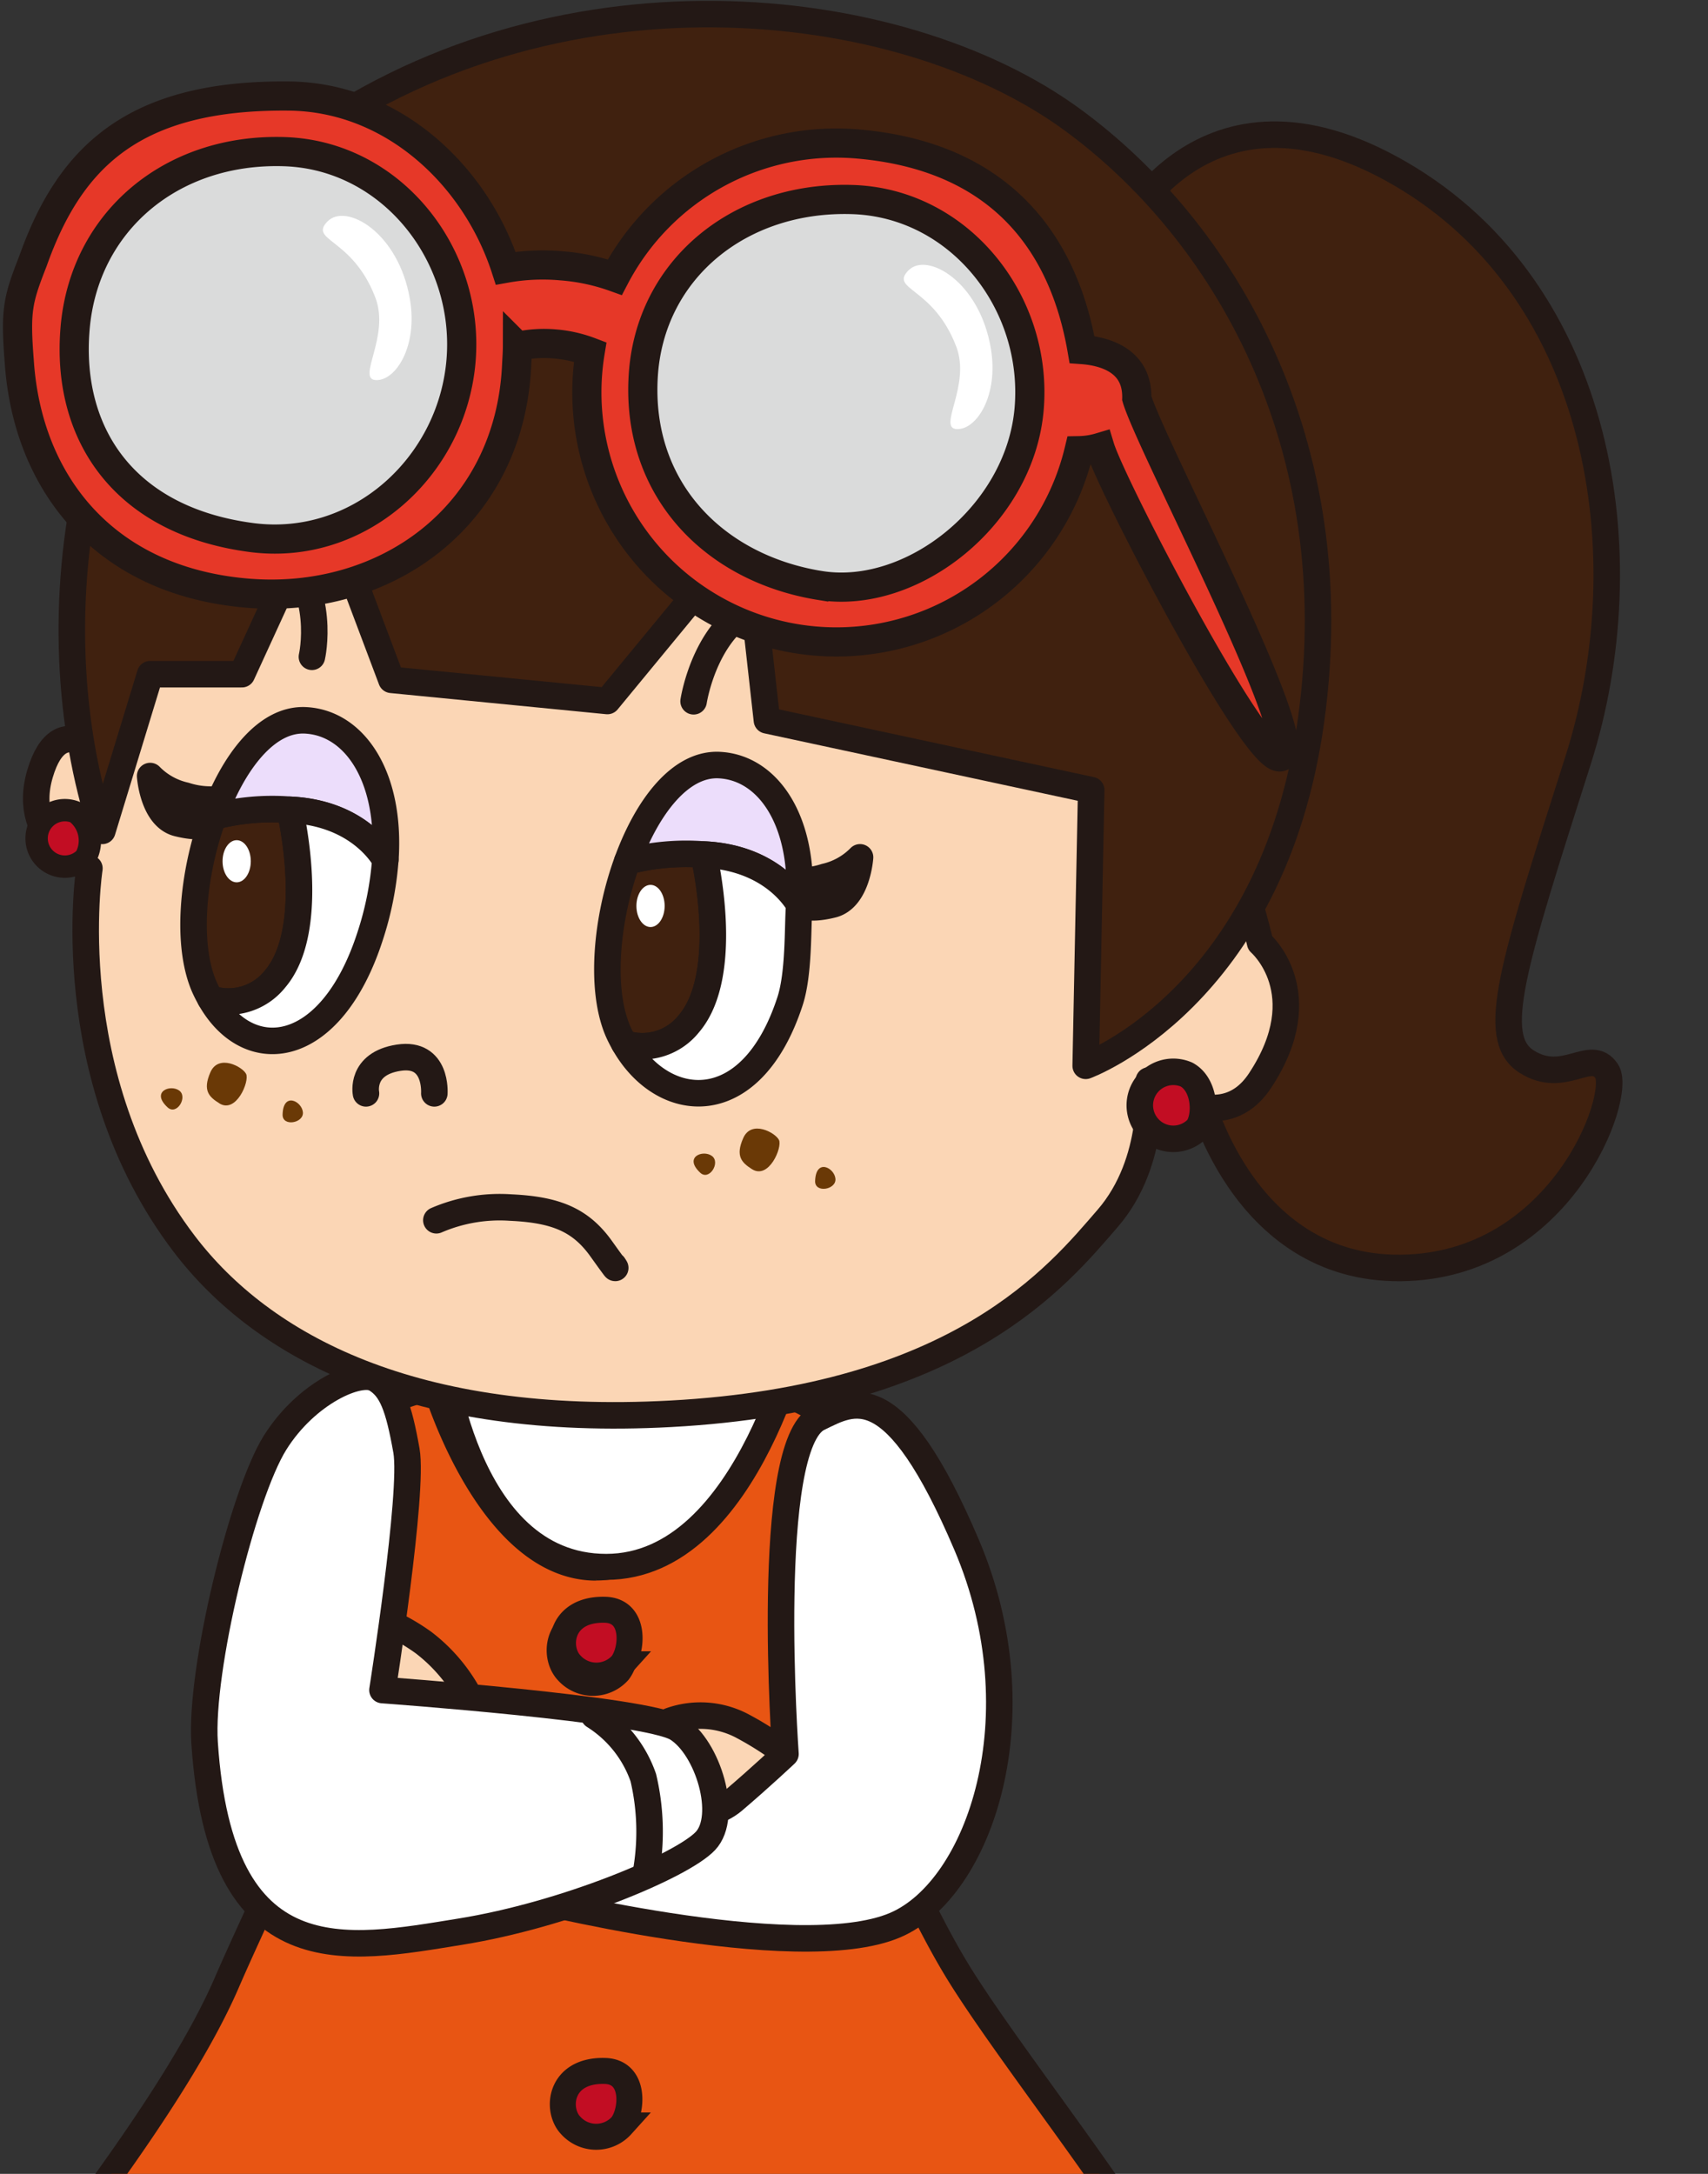 <svg xmlns="http://www.w3.org/2000/svg" xmlns:xlink="http://www.w3.org/1999/xlink" width="121" height="154" viewBox="0 0 121 154">
  <rect x="0" y="0" width="121" height="154" fill="#333333" stroke="none"/>
  <defs>
    <clipPath id="clip-path">
      <rect id="Rectangle_9273" data-name="Rectangle 9273" width="121" height="154" transform="translate(924 1359)" fill="#fff"/>
    </clipPath>
  </defs>
  <g id="icon__tz_bg" transform="translate(-924 -1359)" clip-path="url(#clip-path)">
    <g id="Group_16959" data-name="Group 16959" transform="translate(1286.168 1121.5)">
      <path id="Path_8774" data-name="Path 8774" d="M877.809,222.766c.769-2.068-10.543-3.567-10.425-1.994s2.046,3.576,5.507,3.576,4.62-.78,4.917-1.583" transform="translate(-1186.915 205.991)" fill="#717071"/>
      <path id="Path_8775" data-name="Path 8775" d="M877.809,222.766c.769-2.068-10.543-3.567-10.425-1.994s2.046,3.576,5.507,3.576S877.511,223.569,877.809,222.766Z" transform="translate(-1186.915 205.991)" fill="none" stroke="#231815" stroke-miterlimit="10" stroke-width="1.879"/>
      <path id="Path_8776" data-name="Path 8776" d="M877.474,197.39s-1.174,6.98-1.762,13.627c-.4,4.555-.927,15.574-.927,15.574h-7.344l-.31-30.7Z" transform="translate(-1186.878 209.48)" fill="#fbd6b5"/>
      <path id="Path_8777" data-name="Path 8777" d="M877.474,197.39s-1.174,6.98-1.762,13.627c-.4,4.555-.927,15.574-.927,15.574h-7.344l-.31-30.7Z" transform="translate(-1186.878 209.48)" fill="none" stroke="#231815" stroke-miterlimit="10" stroke-width="1.879"/>
      <path id="Path_8778" data-name="Path 8778" d="M867.263,234.913c4.261,1.28,12.935,3.267,17.447,4.025a10.587,10.587,0,0,1,.776-3.485c.825-1.937,3.132-2.846,5.119-3.284-4.531-2.56-12.176-3.469-12.816-3.756-.943-.42,0-5.271,0-5.271a13.008,13.008,0,0,1-4.918,1.583c-2.089,0-5.389-2-5.389-2s-.3,7.781-.219,12.193" transform="translate(-1186.894 205.617)" fill="#c7c8c9"/>
      <path id="Path_8779" data-name="Path 8779" d="M867.263,234.913c4.261,1.28,12.935,3.267,17.447,4.025a10.587,10.587,0,0,1,.776-3.485c.825-1.937,3.132-2.846,5.119-3.284-4.531-2.56-12.176-3.469-12.816-3.756-.943-.42,0-5.271,0-5.271a13.008,13.008,0,0,1-4.918,1.583c-2.089,0-5.389-2-5.389-2S867.18,230.5,867.263,234.913Z" transform="translate(-1186.894 205.617)" fill="none" stroke="#231815" stroke-linecap="round" stroke-linejoin="round" stroke-width="1.879"/>
      <path id="Path_8780" data-name="Path 8780" d="M887.649,240.528a55.516,55.516,0,0,0,7.73.674,4.044,4.044,0,0,0,1.465-2.475c.371-2.106-1.112-3.739-3.3-4.968-1.987.437-4.294,1.347-5.12,3.283a10.624,10.624,0,0,0-.775,3.486" transform="translate(-1189.834 204.026)" fill="#fff"/>
      <path id="Path_8781" data-name="Path 8781" d="M887.649,240.528a55.516,55.516,0,0,0,7.73.674,4.044,4.044,0,0,0,1.465-2.475c.371-2.106-1.112-3.739-3.3-4.968-1.987.437-4.294,1.347-5.12,3.283A10.624,10.624,0,0,0,887.649,240.528Z" transform="translate(-1189.834 204.026)" fill="none" stroke="#231815" stroke-linecap="round" stroke-linejoin="round" stroke-width="1.879"/>
      <path id="Path_8782" data-name="Path 8782" d="M867.266,236.965a12.492,12.492,0,0,0,.219,2.863c.522,1.364,3.57,2.324,7.9,2.526,1.954.1,5.709.792,9.347.926,3.048.1,6-.219,7.713-1.617a55.514,55.514,0,0,1-7.73-.674c-4.513-.758-13.186-2.745-17.447-4.025" transform="translate(-1186.898 203.565)" fill="#fff"/>
      <path id="Path_8783" data-name="Path 8783" d="M867.266,236.965a12.492,12.492,0,0,0,.219,2.863c.522,1.364,3.57,2.324,7.9,2.526,1.954.1,5.709.792,9.347.926,3.048.1,6-.219,7.713-1.617a55.514,55.514,0,0,1-7.73-.674C880.2,240.232,871.527,238.245,867.266,236.965Z" transform="translate(-1186.898 203.565)" fill="none" stroke="#231815" stroke-linecap="round" stroke-linejoin="round" stroke-width="1.879"/>
      <path id="Path_8784" data-name="Path 8784" d="M869.042,232.887a2.4,2.4,0,1,0,2.4-2.4,2.4,2.4,0,0,0-2.4,2.4" transform="translate(-1187.153 204.497)" fill="#fff"/>
      <path id="Path_8785" data-name="Path 8785" d="M875.775,227.035a.834.834,0,1,0,.834-.834.834.834,0,0,0-.834.834" transform="translate(-1188.122 205.115)" fill="#717071"/>
      <path id="Path_8786" data-name="Path 8786" d="M876.131,230.643a.834.834,0,1,0,.834-.834.834.834,0,0,0-.834.834" transform="translate(-1188.174 204.595)" fill="#717071"/>
      <path id="Path_8787" data-name="Path 8787" d="M879.563,232.177a.834.834,0,1,0,.834-.834.834.834,0,0,0-.834.834" transform="translate(-1188.669 204.374)" fill="#717071"/>
      <path id="Path_8788" data-name="Path 8788" d="M882.359,233.151a.834.834,0,1,0,.834-.834.834.834,0,0,0-.834.834" transform="translate(-1189.072 204.234)" fill="#717071"/>
      <path id="Path_8789" data-name="Path 8789" d="M886.1,230.846s-2.261.417-2.472,1.154" transform="translate(-1189.254 204.446)" fill="#c7c8c9"/>
      <path id="Path_8790" data-name="Path 8790" d="M886.1,230.846s-2.261.417-2.472,1.154" transform="translate(-1189.254 204.446)" fill="none" stroke="#231815" stroke-linecap="round" stroke-linejoin="round" stroke-width="1.879"/>
      <path id="Path_8791" data-name="Path 8791" d="M882.589,230.046s-1.511.789-1.7,1.261" transform="translate(-1188.86 204.561)" fill="#c7c8c9"/>
      <path id="Path_8792" data-name="Path 8792" d="M882.589,230.046s-1.511.789-1.7,1.261" transform="translate(-1188.86 204.561)" fill="none" stroke="#231815" stroke-linecap="round" stroke-linejoin="round" stroke-width="1.879"/>
      <path id="Path_8793" data-name="Path 8793" d="M879.3,229.37s-1.259,0-1.575.579" transform="translate(-1188.405 204.658)" fill="#c7c8c9"/>
      <path id="Path_8794" data-name="Path 8794" d="M879.3,229.37s-1.259,0-1.575.579" transform="translate(-1188.405 204.658)" fill="none" stroke="#231815" stroke-linecap="round" stroke-linejoin="round" stroke-width="1.879"/>
      <path id="Path_8795" data-name="Path 8795" d="M878.9,226.753s-.125-.42-1.178,0" transform="translate(-1188.405 205.062)" fill="#c7c8c9"/>
      <path id="Path_8796" data-name="Path 8796" d="M878.9,226.753s-.125-.42-1.178,0" transform="translate(-1188.405 205.062)" fill="none" stroke="#231815" stroke-linecap="round" stroke-linejoin="round" stroke-width="1.879"/>
      <path id="Path_8797" data-name="Path 8797" d="M854.694,222.766c-.769-2.068,10.543-3.567,10.425-1.994s-2.046,3.576-5.507,3.576-4.62-.78-4.918-1.583" transform="translate(-1185.081 205.991)" fill="#717071"/>
      <path id="Path_8798" data-name="Path 8798" d="M854.694,222.766c-.769-2.068,10.543-3.567,10.425-1.994s-2.046,3.576-5.507,3.576S854.991,223.569,854.694,222.766Z" transform="translate(-1185.081 205.991)" fill="none" stroke="#231815" stroke-miterlimit="10" stroke-width="1.879"/>
      <path id="Path_8799" data-name="Path 8799" d="M855.048,197.39s1.174,6.98,1.762,13.627c.4,4.555.927,15.574.927,15.574h7.344l.31-30.7Z" transform="translate(-1185.137 209.48)" fill="#fbd6b5"/>
      <path id="Path_8800" data-name="Path 8800" d="M855.048,197.39s1.174,6.98,1.762,13.627c.4,4.555.927,15.574.927,15.574h7.344l.31-30.7Z" transform="translate(-1185.137 209.48)" fill="none" stroke="#231815" stroke-miterlimit="10" stroke-width="1.879"/>
      <path id="Path_8801" data-name="Path 8801" d="M863.069,234.913c-4.261,1.28-12.934,3.267-17.447,4.025a10.589,10.589,0,0,0-.776-3.485c-.825-1.937-3.132-2.846-5.12-3.284,4.531-2.56,12.176-3.469,12.816-3.756.943-.42,0-5.271,0-5.271a13.009,13.009,0,0,0,4.918,1.583c2.089,0,5.389-2,5.389-2s.3,7.781.219,12.193" transform="translate(-1182.931 205.617)" fill="#c7c8c9"/>
      <path id="Path_8802" data-name="Path 8802" d="M863.069,234.913c-4.261,1.28-12.934,3.267-17.447,4.025a10.589,10.589,0,0,0-.776-3.485c-.825-1.937-3.132-2.846-5.12-3.284,4.531-2.56,12.176-3.469,12.816-3.756.943-.42,0-5.271,0-5.271a13.009,13.009,0,0,0,4.918,1.583c2.089,0,5.389-2,5.389-2S863.153,230.5,863.069,234.913Z" transform="translate(-1182.931 205.617)" fill="none" stroke="#231815" stroke-linecap="round" stroke-linejoin="round" stroke-width="1.879"/>
      <path id="Path_8803" data-name="Path 8803" d="M845.056,240.528a55.511,55.511,0,0,1-7.73.674,4.044,4.044,0,0,1-1.465-2.475c-.371-2.106,1.112-3.739,3.3-4.968,1.987.437,4.295,1.347,5.12,3.283a10.617,10.617,0,0,1,.775,3.486" transform="translate(-1182.366 204.026)" fill="#fff"/>
      <path id="Path_8804" data-name="Path 8804" d="M845.056,240.528a55.511,55.511,0,0,1-7.73.674,4.044,4.044,0,0,1-1.465-2.475c-.371-2.106,1.112-3.739,3.3-4.968,1.987.437,4.295,1.347,5.12,3.283A10.617,10.617,0,0,1,845.056,240.528Z" transform="translate(-1182.366 204.026)" fill="none" stroke="#231815" stroke-linecap="round" stroke-linejoin="round" stroke-width="1.879"/>
      <path id="Path_8805" data-name="Path 8805" d="M862.76,236.965a12.487,12.487,0,0,1-.219,2.863c-.522,1.364-3.57,2.324-7.9,2.526-1.954.1-5.709.792-9.347.926-3.048.1-6-.219-7.713-1.617a55.515,55.515,0,0,0,7.73-.674c4.513-.758,13.186-2.745,17.447-4.025" transform="translate(-1182.622 203.565)" fill="#fff"/>
      <path id="Path_8806" data-name="Path 8806" d="M862.76,236.965a12.487,12.487,0,0,1-.219,2.863c-.522,1.364-3.57,2.324-7.9,2.526-1.954.1-5.709.792-9.347.926-3.048.1-6-.219-7.713-1.617a55.515,55.515,0,0,0,7.73-.674C849.826,240.232,858.5,238.245,862.76,236.965Z" transform="translate(-1182.622 203.565)" fill="none" stroke="#231815" stroke-linecap="round" stroke-linejoin="round" stroke-width="1.879"/>
      <path id="Path_8807" data-name="Path 8807" d="M864.413,232.887a2.4,2.4,0,1,1-2.4-2.4,2.4,2.4,0,0,1,2.4,2.4" transform="translate(-1185.795 204.497)" fill="#fff"/>
      <path id="Path_8808" data-name="Path 8808" d="M858.207,227.035a.834.834,0,1,1-.834-.834.834.834,0,0,1,.834.834" transform="translate(-1185.352 205.115)" fill="#717071"/>
      <path id="Path_8809" data-name="Path 8809" d="M857.85,230.643a.834.834,0,1,1-.834-.834.834.834,0,0,1,.834.834" transform="translate(-1185.301 204.595)" fill="#717071"/>
      <path id="Path_8810" data-name="Path 8810" d="M854.419,232.177a.834.834,0,1,1-.834-.834.834.834,0,0,1,.834.834" transform="translate(-1184.807 204.374)" fill="#717071"/>
      <path id="Path_8811" data-name="Path 8811" d="M851.624,233.151a.834.834,0,1,1-.834-.834.834.834,0,0,1,.834.834" transform="translate(-1184.405 204.234)" fill="#717071"/>
      <path id="Path_8812" data-name="Path 8812" d="M847.749,230.846s2.261.417,2.472,1.154" transform="translate(-1184.087 204.446)" fill="#c7c8c9"/>
      <path id="Path_8813" data-name="Path 8813" d="M847.749,230.846s2.261.417,2.472,1.154" transform="translate(-1184.087 204.446)" fill="none" stroke="#231815" stroke-linecap="round" stroke-linejoin="round" stroke-width="1.879"/>
      <path id="Path_8814" data-name="Path 8814" d="M851.388,230.046s1.511.789,1.7,1.261" transform="translate(-1184.61 204.561)" fill="#c7c8c9"/>
      <path id="Path_8815" data-name="Path 8815" d="M851.388,230.046s1.511.789,1.7,1.261" transform="translate(-1184.61 204.561)" fill="none" stroke="#231815" stroke-linecap="round" stroke-linejoin="round" stroke-width="1.879"/>
      <path id="Path_8816" data-name="Path 8816" d="M854.7,229.37s1.259,0,1.575.579" transform="translate(-1185.088 204.658)" fill="#c7c8c9"/>
      <path id="Path_8817" data-name="Path 8817" d="M854.7,229.37s1.259,0,1.575.579" transform="translate(-1185.088 204.658)" fill="none" stroke="#231815" stroke-linecap="round" stroke-linejoin="round" stroke-width="1.879"/>
      <path id="Path_8818" data-name="Path 8818" d="M855.164,226.753s.125-.42,1.177,0" transform="translate(-1185.154 205.062)" fill="#c7c8c9"/>
      <path id="Path_8819" data-name="Path 8819" d="M855.164,226.753s.125-.42,1.177,0" transform="translate(-1185.154 205.062)" fill="none" stroke="#231815" stroke-linecap="round" stroke-linejoin="round" stroke-width="1.879"/>
      <path id="Path_8820" data-name="Path 8820" d="M860,127.355c7.534,0,11.348-12.756,11.348-12.756a10.474,10.474,0,0,1,5.1,2.169l2.313,1.9s-3.294,7.4-2.919,12.4,5.862,18.617,9.91,25.131c4.232,6.809,15.45,20.623,14.985,23.159S887.218,193.276,860,193.276h-.005c-27.219,0-42.35-11.722-40.984-13.909,1.427-2.282,11.108-14.018,14.81-22.58,3.044-7.039,9.955-20.711,10.331-25.71s-2.919-12.4-2.919-12.4l2.314-1.9a10.474,10.474,0,0,1,5.1-2.169s3.814,12.756,11.348,12.756" transform="translate(-1179.934 221.189)" fill="#e85513"/>
      <path id="Path_8821" data-name="Path 8821" d="M860,127.355c7.534,0,11.348-12.756,11.348-12.756a10.474,10.474,0,0,1,5.1,2.169l2.313,1.9s-3.294,7.4-2.919,12.4,5.862,18.617,9.91,25.131c4.232,6.809,15.45,20.623,14.985,23.159S887.218,193.276,860,193.276h-.005c-27.219,0-42.35-11.722-40.984-13.909,1.427-2.282,11.108-14.018,14.81-22.58,3.044-7.039,9.955-20.711,10.331-25.71s-2.919-12.4-2.919-12.4l2.314-1.9a10.474,10.474,0,0,1,5.1-2.169s3.814,12.756,11.348,12.756" transform="translate(-1179.934 221.189)" fill="none" stroke="#231815" stroke-miterlimit="10" stroke-width="1.841"/>
      <path id="Path_8822" data-name="Path 8822" d="M855.355,140.5a11.83,11.83,0,0,0-3.855-5.169A14.342,14.342,0,0,0,846.4,133l-1.655,5.835,1.655,3.212Z" transform="translate(-1183.654 218.539)" fill="#fbd6b5"/>
      <path id="Path_8823" data-name="Path 8823" d="M855.355,140.5a11.83,11.83,0,0,0-3.855-5.169A14.342,14.342,0,0,0,846.4,133l-1.655,5.835,1.655,3.212Z" transform="translate(-1183.654 218.539)" fill="none" stroke="#231815" stroke-linecap="round" stroke-linejoin="round" stroke-width="1.879"/>
      <path id="Path_8824" data-name="Path 8824" d="M872.767,142.142a6.345,6.345,0,0,1,5.209.389,22.582,22.582,0,0,1,4.964,3.6l-2.517,5.061H873.3l-1.942-3.8Z" transform="translate(-1187.487 217.277)" fill="#fbd6b5"/>
      <path id="Path_8825" data-name="Path 8825" d="M872.767,142.142a6.345,6.345,0,0,1,5.209.389,22.582,22.582,0,0,1,4.964,3.6l-2.517,5.061H873.3l-1.942-3.8Z" transform="translate(-1187.487 217.277)" fill="none" stroke="#231815" stroke-linecap="round" stroke-linejoin="round" stroke-width="1.879"/>
      <path id="Path_8826" data-name="Path 8826" d="M881.693,116.982c2.5-1.216,5.371-3.1,10.517,9,5.136,12.081.929,24.35-5.063,26.918-6.975,2.99-26.859-2.095-26.859-2.095l9.54-5.452s3.894.389,5.841-1.265,3.7-3.31,3.7-3.31-1.58-21.9,2.325-23.8" transform="translate(-1185.892 220.975)" fill="#fff"/>
      <path id="Path_8827" data-name="Path 8827" d="M881.693,116.982c2.5-1.216,5.371-3.1,10.517,9,5.136,12.081.929,24.35-5.063,26.918-6.975,2.99-26.859-2.095-26.859-2.095l9.54-5.452s3.894.389,5.841-1.265,3.7-3.31,3.7-3.31S877.788,118.883,881.693,116.982Z" transform="translate(-1185.892 220.975)" fill="none" stroke="#231815" stroke-linecap="round" stroke-linejoin="round" stroke-width="1.879"/>
      <path id="Path_8828" data-name="Path 8828" d="M848.8,118.955c.517,2.926-1.7,16.955-1.7,16.955s18.69,1.346,20.879,2.709,3.653,6.23,2,7.982-9.923,5.227-17.363,6.425c-8.091,1.3-17.016,3.236-18.117-13.385-.341-5.142,2.689-17.573,4.992-21.254,2.239-3.576,6-5.2,7.128-4.525s1.622,1.923,2.183,5.092" transform="translate(-1182.173 221.316)" fill="#fff"/>
      <path id="Path_8829" data-name="Path 8829" d="M848.8,118.955c.517,2.926-1.7,16.955-1.7,16.955s18.69,1.346,20.879,2.709,3.653,6.23,2,7.982-9.923,5.227-17.363,6.425c-8.091,1.3-17.016,3.236-18.117-13.385-.341-5.142,2.689-17.573,4.992-21.254,2.239-3.576,6-5.2,7.128-4.525S848.238,115.786,848.8,118.955Z" transform="translate(-1182.173 221.316)" fill="none" stroke="#231815" stroke-linecap="round" stroke-linejoin="round" stroke-width="1.879"/>
      <path id="Path_8830" data-name="Path 8830" d="M866.889,133.6c2.158.068,1.951,2.844,1.17,3.86a2.429,2.429,0,0,1-3.608,0c-1.073-1.118-.781-3.962,2.438-3.86" transform="translate(-1186.411 218.453)" fill="#c20d23"/>
      <path id="Path_8831" data-name="Path 8831" d="M866.889,133.6c2.158.068,1.951,2.844,1.17,3.86a2.429,2.429,0,0,1-3.608,0C863.378,136.338,863.671,133.494,866.889,133.6Z" transform="translate(-1186.411 218.453)" fill="none" stroke="#231815" stroke-miterlimit="10" stroke-width="1.841"/>
      <path id="Path_8832" data-name="Path 8832" d="M854.048,110.953s1.482,15.536,11.722,15.536S879.717,108.9,879.717,108.9Z" transform="translate(-1184.993 222.01)" fill="#fff"/>
      <path id="Path_8833" data-name="Path 8833" d="M854.048,110.953s1.482,15.536,11.722,15.536S879.717,108.9,879.717,108.9Z" transform="translate(-1184.993 222.01)" fill="none" stroke="#231815" stroke-miterlimit="10" stroke-width="1.841"/>
      <path id="Path_8834" data-name="Path 8834" d="M867.167,133c2.158.068,1.951,2.844,1.17,3.86a2.429,2.429,0,0,1-3.608,0c-1.073-1.118-.781-3.962,2.438-3.86" transform="translate(-1186.452 218.539)" fill="#c20d23"/>
      <path id="Path_8835" data-name="Path 8835" d="M867.167,133c2.158.068,1.951,2.844,1.17,3.86a2.429,2.429,0,0,1-3.608,0C863.656,135.745,863.949,132.9,867.167,133Z" transform="translate(-1186.452 218.539)" fill="none" stroke="#231815" stroke-miterlimit="10" stroke-width="1.841"/>
      <path id="Path_8836" data-name="Path 8836" d="M867.151,171.167c2.158.068,1.951,2.844,1.17,3.86a2.429,2.429,0,0,1-3.608,0c-1.073-1.118-.781-3.962,2.438-3.86" transform="translate(-1186.449 213.042)" fill="#c20d23"/>
      <path id="Path_8837" data-name="Path 8837" d="M867.151,171.167c2.158.068,1.951,2.844,1.17,3.86a2.429,2.429,0,0,1-3.608,0C863.64,173.909,863.933,171.065,867.151,171.167Z" transform="translate(-1186.449 213.042)" fill="none" stroke="#231815" stroke-miterlimit="10" stroke-width="1.841"/>
      <path id="Path_8838" data-name="Path 8838" d="M867.151,187.545c2.158.068,1.951,2.844,1.17,3.86a2.429,2.429,0,0,1-3.608,0c-1.073-1.118-.781-3.962,2.438-3.86" transform="translate(-1186.449 210.683)" fill="#c20d23"/>
      <path id="Path_8839" data-name="Path 8839" d="M867.151,187.545c2.158.068,1.951,2.844,1.17,3.86a2.429,2.429,0,0,1-3.608,0C863.64,190.287,863.933,187.443,867.151,187.545Z" transform="translate(-1186.449 210.683)" fill="none" stroke="#231815" stroke-miterlimit="10" stroke-width="1.841"/>
      <path id="Path_8840" data-name="Path 8840" d="M910.06,18.336s5.81-12.953,20.073-4.632,17.184,27,12.56,41.524-6.328,19.646-3.651,21.351,4.542-1.028,5.678.685S941.487,91.081,930.133,91.2s-14.325-12.508-14.325-12.508Z" transform="translate(-1193.062 236.124)" fill="#40210f"/>
      <path id="Path_8841" data-name="Path 8841" d="M910.06,18.336s5.81-12.953,20.073-4.632,17.184,27,12.56,41.524-6.328,19.646-3.651,21.351,4.542-1.028,5.678.685S941.487,91.081,930.133,91.2s-14.325-12.508-14.325-12.508Z" transform="translate(-1193.062 236.124)" fill="none" stroke="#231815" stroke-linecap="round" stroke-linejoin="round" stroke-width="1.879"/>
      <path id="Path_8842" data-name="Path 8842" d="M825.511,54.085v3.783s-3.212-4.086-4.673.884,3.5,6.7,3.5,6.7-2.3,14.758,6.717,26.6c5.572,7.313,16.271,13.019,34.46,12.038,20.493-1.105,27.452-9.795,30.956-13.84s2.92-9.773,2.92-9.773,5,4.386,7.885,0c4.1-6.221,0-9.75,0-9.75S898.056,28.678,864.7,28.678s-39.193,25.407-39.193,25.407" transform="translate(-1180.172 233.565)" fill="#fbd6b5"/>
      <path id="Path_8843" data-name="Path 8843" d="M825.511,54.085v3.783s-3.212-4.086-4.673.884,3.5,6.7,3.5,6.7-2.3,14.758,6.717,26.6c5.572,7.313,16.271,13.019,34.46,12.038,20.493-1.105,27.452-9.795,30.956-13.84s2.92-9.773,2.92-9.773,5,4.386,7.885,0c4.1-6.221,0-9.75,0-9.75S898.056,28.678,864.7,28.678,825.511,54.085,825.511,54.085Z" transform="translate(-1180.172 233.565)" fill="none" stroke="#231815" stroke-linecap="round" stroke-linejoin="round" stroke-width="1.879"/>
      <path id="Path_8844" data-name="Path 8844" d="M839.36,78.778c3.066-3.585,1.052-11.994,1.052-11.994a16.383,16.383,0,0,0-5.416.49c-1.5,4.112-1.933,9.1-.642,12.055a9.041,9.041,0,0,0,.429.84,4.216,4.216,0,0,0,4.577-1.391" transform="translate(-1182.046 228.081)" fill="#40210f"/>
      <path id="Path_8845" data-name="Path 8845" d="M839.36,78.778c3.066-3.585,1.052-11.994,1.052-11.994a16.383,16.383,0,0,0-5.416.49c-1.5,4.112-1.933,9.1-.642,12.055a9.041,9.041,0,0,0,.429.84A4.216,4.216,0,0,0,839.36,78.778Z" transform="translate(-1182.046 228.081)" fill="none" stroke="#231815" stroke-linecap="round" stroke-linejoin="round" stroke-width="1.879"/>
      <path id="Path_8846" data-name="Path 8846" d="M852.7,89.829s.211-2.947-2.526-2.526-2.316,2.526-2.316,2.526" transform="translate(-1184.099 225.127)" fill="none" stroke="#231815" stroke-linecap="round" stroke-linejoin="round" stroke-width="1.879"/>
      <path id="Path_8847" data-name="Path 8847" d="M834.962,65.629a5.845,5.845,0,0,1-2.488-.249A4.99,4.99,0,0,1,830,64s.19,2.907,1.964,3.348,2.212,0,2.212,0Z" transform="translate(-1181.531 228.476)" fill="#231815"/>
      <path id="Path_8848" data-name="Path 8848" d="M834.962,65.629a5.845,5.845,0,0,1-2.488-.249A4.99,4.99,0,0,1,830,64s.19,2.907,1.964,3.348,2.212,0,2.212,0Z" transform="translate(-1181.531 228.476)" fill="none" stroke="#231815" stroke-linecap="round" stroke-linejoin="round" stroke-width="1.879"/>
      <path id="Path_8849" data-name="Path 8849" d="M835.993,70.8c0,.824.447,1.493,1,1.493s1-.669,1-1.493-.447-1.493-1-1.493-1,.669-1,1.493" transform="translate(-1182.394 227.712)" fill="#fff"/>
      <path id="Path_8850" data-name="Path 8850" d="M879.657,96.046c1.2.77,2.171-1.552,1.916-2.067s-1.941-1.445-2.526-.142-.095,1.756.609,2.209" transform="translate(-1188.557 224.276)" fill="#6a3906"/>
      <path id="Path_8851" data-name="Path 8851" d="M875.444,96.6c.642.6,1.461-.723.831-1.186s-2.024.066-.831,1.186" transform="translate(-1188.008 223.976)" fill="#6a3906"/>
      <path id="Path_8852" data-name="Path 8852" d="M885.035,97.348c-.029.88,1.507.621,1.44-.158s-1.385-1.478-1.44.158" transform="translate(-1189.458 223.817)" fill="#6a3906"/>
      <path id="Path_8853" data-name="Path 8853" d="M835.572,90.6c1.2.76,2.157-1.572,1.9-2.084s-1.954-1.428-2.528-.119-.08,1.756.629,2.2" transform="translate(-1182.206 225.061)" fill="#6a3906"/>
      <path id="Path_8854" data-name="Path 8854" d="M831.363,91.192c.647.6,1.454-.736.821-1.193s-2.024.084-.821,1.193" transform="translate(-1181.658 224.756)" fill="#6a3906"/>
      <path id="Path_8855" data-name="Path 8855" d="M840.96,91.851c-.021.88,1.512.608,1.438-.17s-1.4-1.465-1.438.17" transform="translate(-1183.108 224.609)" fill="#6a3906"/>
      <path id="Path_8856" data-name="Path 8856" d="M915.207,88.664a2.373,2.373,0,1,0,.812,3.794c.609-.9.508-3.083-.812-3.794" transform="translate(-1193.324 224.956)" fill="#c20d23"/>
      <path id="Path_8857" data-name="Path 8857" d="M915.207,88.664a2.373,2.373,0,1,0,.812,3.794C916.628,91.558,916.527,89.375,915.207,88.664Z" transform="translate(-1193.324 224.956)" fill="none" stroke="#231815" stroke-miterlimit="10" stroke-width="1.879"/>
      <path id="Path_8858" data-name="Path 8858" d="M823.379,66.976a2,2,0,1,0,.686,3.2,2.5,2.5,0,0,0-.686-3.2" transform="translate(-1180.172 228.076)" fill="#c20d23"/>
      <path id="Path_8859" data-name="Path 8859" d="M823.379,66.976a2,2,0,1,0,.686,3.2A2.5,2.5,0,0,0,823.379,66.976Z" transform="translate(-1180.172 228.076)" fill="none" stroke="#231815" stroke-miterlimit="10" stroke-width="1.585"/>
      <path id="Path_8860" data-name="Path 8860" d="M841.743,59.387c-2.752-.129-5.1,2.958-6.51,6.825a16.432,16.432,0,0,1,5.416-.49c4.631.213,6.451,3,6.766,3.55.4-5.9-2.179-9.719-5.672-9.884" transform="translate(-1182.283 229.142)" fill="#ecddfb"/>
      <path id="Path_8861" data-name="Path 8861" d="M841.743,59.387c-2.752-.129-5.1,2.958-6.51,6.825a16.432,16.432,0,0,1,5.416-.49c4.631.213,6.451,3,6.766,3.55C847.817,63.371,845.235,59.552,841.743,59.387Z" transform="translate(-1182.283 229.142)" fill="none" stroke="#231815" stroke-linecap="round" stroke-linejoin="round" stroke-width="1.879"/>
      <path id="Path_8862" data-name="Path 8862" d="M840.613,66.789s2.015,8.41-1.052,11.994a4.216,4.216,0,0,1-4.577,1.391c2.73,4.819,8.526,4.112,11.293-4.356a22.614,22.614,0,0,0,1.1-5.479c-.314-.548-2.135-3.337-6.767-3.55" transform="translate(-1182.249 228.076)" fill="#fff"/>
      <path id="Path_8863" data-name="Path 8863" d="M840.613,66.789s2.015,8.41-1.052,11.994a4.216,4.216,0,0,1-4.577,1.391c2.73,4.819,8.526,4.112,11.293-4.356a22.614,22.614,0,0,0,1.1-5.479C847.065,69.791,845.244,67,840.613,66.789Z" transform="translate(-1182.249 228.076)" fill="none" stroke="#231815" stroke-linecap="round" stroke-linejoin="round" stroke-width="1.879"/>
      <path id="Path_8864" data-name="Path 8864" d="M873.612,82.48c3.065-3.585,1.051-11.994,1.051-11.994a16.386,16.386,0,0,0-5.416.49c-1.5,4.112-1.932,9.1-.642,12.055.132.3.279.573.429.84a4.217,4.217,0,0,0,4.578-1.391" transform="translate(-1186.981 227.547)" fill="#40210f"/>
      <path id="Path_8865" data-name="Path 8865" d="M873.612,82.48c3.065-3.585,1.051-11.994,1.051-11.994a16.386,16.386,0,0,0-5.416.49c-1.5,4.112-1.932,9.1-.642,12.055.132.3.279.573.429.84A4.217,4.217,0,0,0,873.612,82.48Z" transform="translate(-1186.981 227.547)" fill="none" stroke="#231815" stroke-linecap="round" stroke-linejoin="round" stroke-width="1.879"/>
      <path id="Path_8866" data-name="Path 8866" d="M882.957,72.354a5.844,5.844,0,0,0,2.488-.249,4.99,4.99,0,0,0,2.474-1.378s-.19,2.907-1.964,3.348-2.212,0-2.212,0Z" transform="translate(-1189.159 227.508)" fill="#231815"/>
      <path id="Path_8867" data-name="Path 8867" d="M882.957,72.354a5.844,5.844,0,0,0,2.488-.249,4.99,4.99,0,0,0,2.474-1.378s-.19,2.907-1.964,3.348-2.212,0-2.212,0Z" transform="translate(-1189.159 227.508)" fill="none" stroke="#231815" stroke-linecap="round" stroke-linejoin="round" stroke-width="1.879"/>
      <path id="Path_8868" data-name="Path 8868" d="M870.245,74.5c0,.824.447,1.493,1,1.493s1-.669,1-1.493-.447-1.493-1-1.493-1,.669-1,1.493" transform="translate(-1187.327 227.179)" fill="#fff"/>
      <path id="Path_8869" data-name="Path 8869" d="M875.995,63.09c-2.752-.129-5.1,2.958-6.51,6.825a16.432,16.432,0,0,1,5.416-.49c4.631.213,6.451,3,6.766,3.55.4-5.9-2.179-9.719-5.672-9.884" transform="translate(-1187.218 228.609)" fill="#ecddfb"/>
      <path id="Path_8870" data-name="Path 8870" d="M875.995,63.09c-2.752-.129-5.1,2.958-6.51,6.825a16.432,16.432,0,0,1,5.416-.49c4.631.213,6.451,3,6.766,3.55C882.069,67.074,879.487,63.255,875.995,63.09Z" transform="translate(-1187.218 228.609)" fill="none" stroke="#231815" stroke-linecap="round" stroke-linejoin="round" stroke-width="1.879"/>
      <path id="Path_8871" data-name="Path 8871" d="M874.864,70.491s2.015,8.41-1.052,11.994a4.216,4.216,0,0,1-4.577,1.391c2.73,4.819,8.977,5.484,11.745-2.984.646-1.975.536-5.178.651-6.851-.314-.548-2.135-3.337-6.766-3.55" transform="translate(-1187.182 227.542)" fill="#fff"/>
      <path id="Path_8872" data-name="Path 8872" d="M874.864,70.491s2.015,8.41-1.052,11.994a4.216,4.216,0,0,1-4.577,1.391c2.73,4.819,8.977,5.484,11.745-2.984.646-1.975.536-5.178.651-6.851C881.316,73.493,879.5,70.7,874.864,70.491Z" transform="translate(-1187.182 227.542)" fill="none" stroke="#231815" stroke-linecap="round" stroke-linejoin="round" stroke-width="1.879"/>
      <path id="Path_8873" data-name="Path 8873" d="M825.678,58.8,829.066,47.7h6.5L841.3,35.2l4.858,12.9,15.3,1.5,9.815-11.909,1.486,13.279,22.973,4.943-.39,19.531s13.24-4.811,15.965-24.474S905.08,16.222,894.37,8.4c-12.266-8.955-36.8-11.559-55.038,1.875-15.748,11.6-18.487,33.765-13.653,48.52" transform="translate(-1180.596 237.56)" fill="#40210f"/>
      <path id="Path_8874" data-name="Path 8874" d="M825.678,58.8,829.066,47.7h6.5L841.3,35.2l4.858,12.9,15.3,1.5,9.815-11.909,1.486,13.279,22.973,4.943-.39,19.531s13.24-4.811,15.965-24.474S905.08,16.222,894.37,8.4c-12.266-8.955-36.8-11.559-55.038,1.875C823.584,21.874,820.844,44.041,825.678,58.8Z" transform="translate(-1180.596 237.56)" fill="none" stroke="#231815" stroke-linecap="round" stroke-linejoin="round" stroke-width="1.879"/>
      <path id="Path_8875" data-name="Path 8875" d="M841.9,52.392s1.089-4.673-2.269-7.885-6.571-2.336-6.571-2.336" transform="translate(-1181.971 231.637)" fill="none" stroke="#231815" stroke-linecap="round" stroke-linejoin="round" stroke-width="1.879"/>
      <path id="Path_8876" data-name="Path 8876" d="M874.977,56.544s.878-5.84,5.164-7.009a17.937,17.937,0,0,1,8.5,0" transform="translate(-1188.008 230.635)" fill="none" stroke="#231815" stroke-linecap="round" stroke-linejoin="round" stroke-width="1.879"/>
      <path id="Path_8877" data-name="Path 8877" d="M851.136,27.206A13.3,13.3,0,1,1,839,12.833a13.3,13.3,0,0,1,12.139,14.373" transform="translate(-1180.749 235.854)" fill="#dadbdb"/>
      <path id="Path_8878" data-name="Path 8878" d="M897.542,31.117A13.3,13.3,0,1,1,885.4,16.744a13.3,13.3,0,0,1,12.139,14.373" transform="translate(-1187.432 235.291)" fill="#dadbdb"/>
      <path id="Path_8879" data-name="Path 8879" d="M819.145,26.517c.568,8.578,5.991,15.563,16.143,16.418,9.732.821,18.587-5.382,19.092-16.123.022-.466.058-.912.059-1.361a8.869,8.869,0,0,1,2.652-.169,9.135,9.135,0,0,1,2.5.566q-.114.692-.173,1.388a17.678,17.678,0,0,0,34.805,5.608,5.5,5.5,0,0,0,1.478-.23c.846,2.787,11.571,23.411,12.919,21.841,1.432-1.675-9.348-22.045-10.306-25.325.063-2.744-2.374-3.343-3.88-3.45C893.1,17.955,888.5,11.955,878.5,11.113a17.709,17.709,0,0,0-17.163,9.44,14.409,14.409,0,0,0-3.785-.805,14.821,14.821,0,0,0-3.943.173c-2.139-6.577-8-12.126-15.358-12.2-10.99-.11-15.514,4.3-18.139,11.7-1.078,2.748-1.258,3.472-.973,7.1M835.619,39c-8.974-1.168-13.155-7.263-12.518-14.822.635-7.541,6.8-12.773,14.822-12.518,7.582.241,13.154,7.282,12.518,14.822-.637,7.56-7.273,13.5-14.822,12.518m40.248,3.393c-7.471-1.206-13-6.791-12.518-14.822.452-7.555,6.812-12.772,14.822-12.518,7.583.241,13.154,7.282,12.518,14.823-.637,7.559-8.3,13.57-14.822,12.518" transform="translate(-1179.949 236.583)" fill="#e63828"/>
      <path id="Path_8880" data-name="Path 8880" d="M819.145,26.517c.568,8.578,5.991,15.563,16.143,16.418,9.732.821,18.587-5.382,19.092-16.123.022-.466.058-.912.059-1.361a8.869,8.869,0,0,1,2.652-.169,9.135,9.135,0,0,1,2.5.566q-.114.692-.173,1.388a17.678,17.678,0,0,0,34.805,5.608,5.5,5.5,0,0,0,1.478-.23c.846,2.787,11.571,23.411,12.919,21.841,1.432-1.675-9.348-22.045-10.306-25.325.063-2.744-2.374-3.343-3.88-3.45C893.1,17.955,888.5,11.955,878.5,11.113a17.709,17.709,0,0,0-17.163,9.44,14.409,14.409,0,0,0-3.785-.805,14.821,14.821,0,0,0-3.943.173c-2.139-6.577-8-12.126-15.358-12.2-10.99-.11-15.514,4.3-18.139,11.7C819.039,22.163,818.859,22.888,819.145,26.517ZM835.619,39c-8.974-1.168-13.155-7.263-12.518-14.822.635-7.541,6.8-12.773,14.822-12.518,7.582.241,13.154,7.282,12.518,14.822C849.8,34.04,843.168,39.98,835.619,39Zm40.248,3.393c-7.471-1.206-13-6.791-12.518-14.822.452-7.555,6.812-12.772,14.822-12.518,7.583.241,13.154,7.282,12.518,14.823C890.053,37.432,882.385,43.443,875.868,42.391Z" transform="translate(-1179.949 236.583)" fill="none" stroke="#231815" stroke-miterlimit="10" stroke-width="2.067"/>
      <path id="Path_8881" data-name="Path 8881" d="M892.715,22.074c1.287-1.311,5.018.757,5.825,5.537.563,3.33-1.011,5.775-2.413,5.714s1.02-3.093-.042-5.857c-1.634-4.256-4.754-3.988-3.371-5.4" transform="translate(-1190.513 234.572)" fill="#fff"/>
      <path id="Path_8882" data-name="Path 8882" d="M844.637,18.021c1.288-1.311,5.019.757,5.827,5.537.563,3.33-1.012,5.775-2.414,5.714s1.02-3.093-.041-5.857c-1.634-4.256-4.755-3.988-3.372-5.4" transform="translate(-1183.589 235.155)" fill="#fff"/>
      <path id="Path_8883" data-name="Path 8883" d="M856.281,100.372a11.322,11.322,0,0,1,5.256-.9c3.212.146,4.965.877,6.425,2.921s.876,1.168.876,1.168" transform="translate(-1187.536 223.573)" fill="none" stroke="#231815" stroke-linecap="round" stroke-linejoin="round" stroke-width="1.879"/>
      <path id="Path_8884" data-name="Path 8884" d="M866.732,141.763a8.457,8.457,0,0,1,3.494,4.394,16.675,16.675,0,0,1,.239,6.425" transform="translate(-1186.819 217.277)" fill="#fff"/>
      <path id="Path_8885" data-name="Path 8885" d="M866.732,141.763a8.457,8.457,0,0,1,3.494,4.394,16.675,16.675,0,0,1,.239,6.425" transform="translate(-1186.819 217.277)" fill="none" stroke="#231815" stroke-linecap="round" stroke-linejoin="round" stroke-width="1.879"/>
    </g>
  </g>
</svg>
